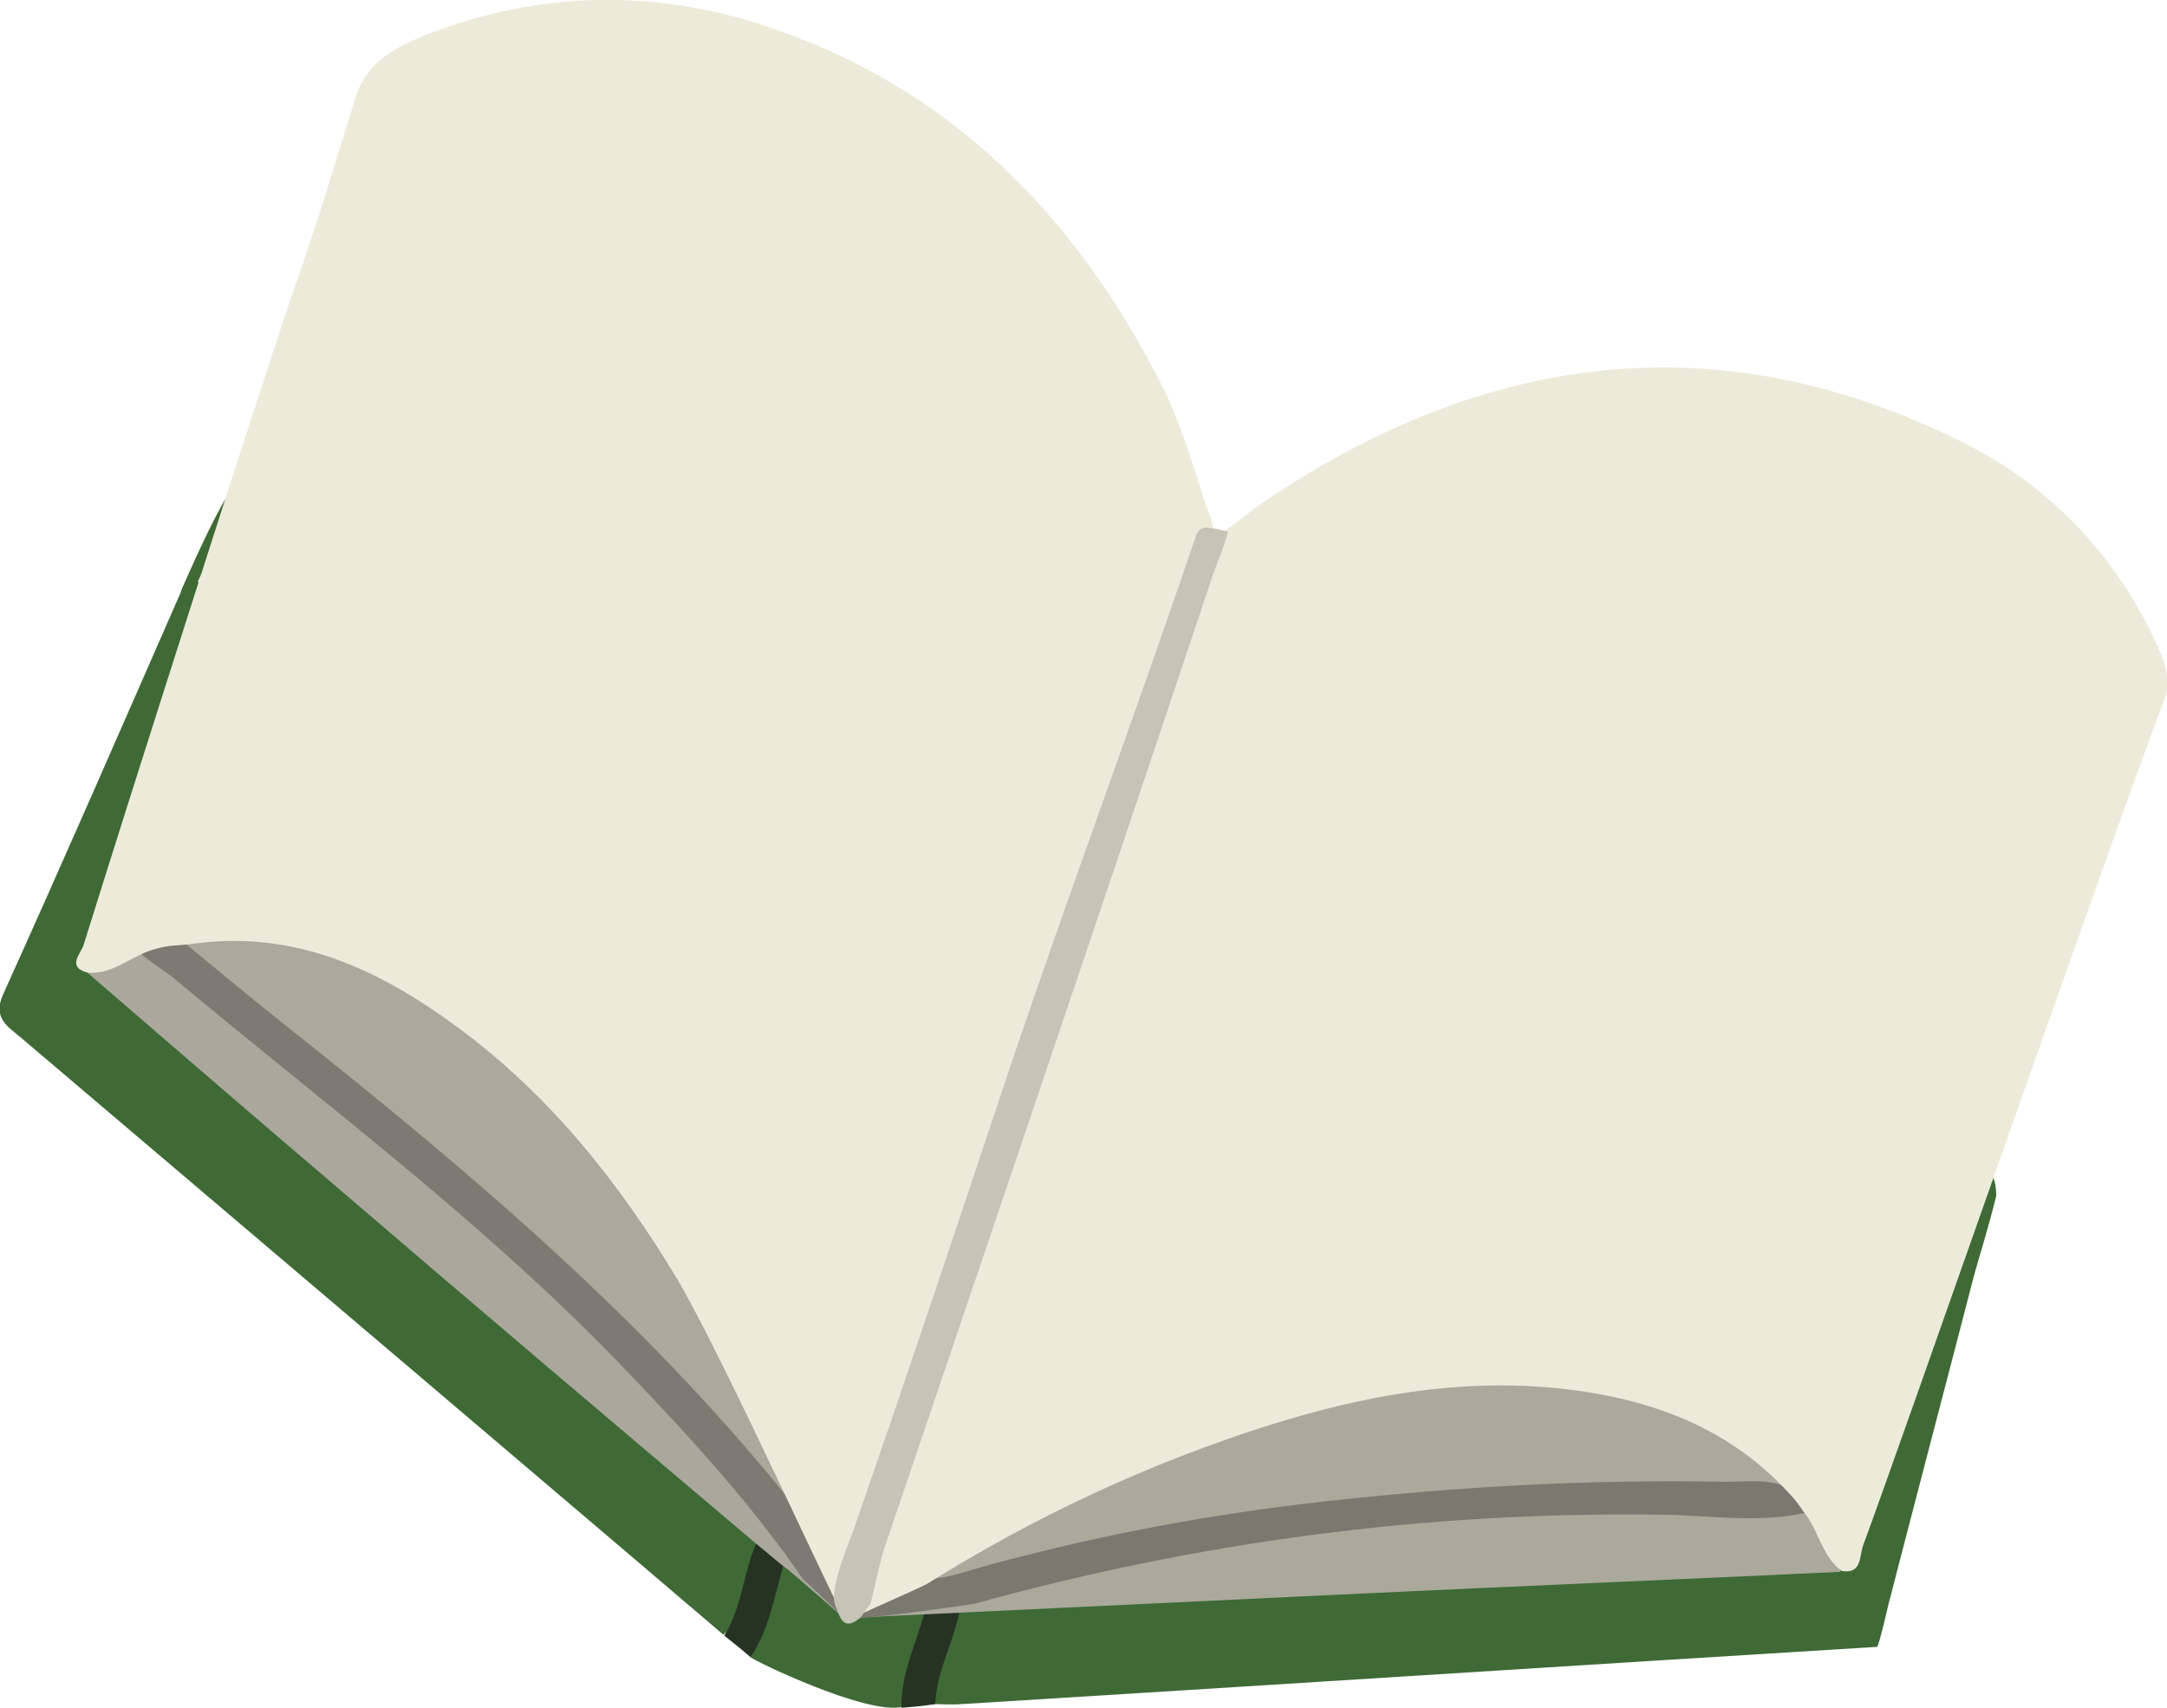 <?xml version="1.0" encoding="utf-8"?>
<!-- Generator: Adobe Illustrator 18.0.0, SVG Export Plug-In . SVG Version: 6.00 Build 0)  -->
<!DOCTYPE svg PUBLIC "-//W3C//DTD SVG 1.1//EN" "http://www.w3.org/Graphics/SVG/1.1/DTD/svg11.dtd">
<svg version="1.1" id="openBookGreenGraphic" xmlns="http://www.w3.org/2000/svg" xmlns:xlink="http://www.w3.org/1999/xlink"
	 x="0px" y="0px" viewBox="0 0 231 182.1" enable-background="new 0 0 231 182.1" xml:space="preserve">
<g id="green_3_">
	<path fill="#3F6A36" d="M2.3,110.7c-1.4-1.2-3.1-2.1-2-4.6C6.9,91.5,13.2,77,19.6,62.4c0.4-0.9,1-0.8,1.6-0.3
		c0.9,1.8,0.2,3.5-0.4,5.2c-4,11.5-7.1,23.2-11.4,34.6c-1,2.8,1.1,1.2,1.6,1.8c4.5,2.3,7.3,6.6,11,9.7c6.5,5.4,13,10.9,19.7,16.1
		c12.5,9.7,23.5,21.1,35.9,30.8c1.1,0.8,2,1.7,2.8,2.8c0.9,4.3,0.3,8.2-3.3,11.2C76.8,174,16.1,122.4,2.3,110.7z"/>
	<path fill="#3F6A36" d="M200.1,175.6c-32.5,2-65,4.1-97.5,6.1c-1.2,0.1-2.3,0-3.5,0c-0.3-3.3,1.4-6.2,2.3-9.2
		c0.2-0.4,0.5-0.7,0.9-0.9c6.2-1.9,12.7-1.1,19-1.5c10.7-0.6,21.3-1.1,32-1.6c14.2-0.7,28.5-1.4,42.7-2.2c4.1-5.9,5.1-13.1,7.9-19.5
		c1.8-4.3,2.4-9.1,5.3-13c0.6-0.4,1.2-0.6,1.8,0c-3.2,12.4-6.5,24.9-9.7,37.3C201,172.4,200.3,175.4,200.1,175.6z"/>
	<path fill="#3F6A36" d="M24.8,51.9c0.4,3.1-2.6,7.7-3.8,10.3c-0.5,0-1.2,0.8-1.7,0.8C21.4,58.2,23.1,54.6,24.8,51.9z"/>
	<path fill="#3F6A36" d="M207.5,136c0.5-2.6,5.1-15.6,5.3-8.5c-0.7,2.9-2,7.3-3,10.4C209.5,137.9,208,135.9,207.5,136z"/>
	<path fill="#3F6A36" d="M96.2,182c-3.8,0.9-15.8-4.9-16.2-5.3c0.4-3.6,0.8-7.3,3.6-10.1c-0.2-2.4,0-9.2,0.8-8.7
		c1.1,0.8,4,3.4,4.9,4.3c0.8,0.9,2.5,2.1,3.9,1.9c2.1-0.1,9.2,3.3,11.2,4.7C106.5,172.5,97.9,178.9,96.2,182z"/>
	<path fill="#263323" d="M83.5,167c-1,3.3-1.5,6.8-3.5,9.7c-0.9-0.8-1.8-1.5-2.8-2.3c1.9-3,2-6.6,3.4-9.8
		C82.4,164.5,83.3,165.2,83.5,167z"/>
	<path fill="#263323" d="M98.5,172.1c-0.9,3.3-2.5,6.5-2.4,10c1.2-0.1,2.4-0.2,3.6-0.4c0.1-3.5,2-6.6,2.6-10
		C100.8,170.6,99.6,170.7,98.5,172.1z"/>
	<path fill="#AAA89C" d="M9.3,103.7c2.4-1.1,4.4-3.2,7.2-3.4c9.6,8.9,20.1,16.8,30.1,25.2c13.5,11.3,25.9,23.6,36.7,37.5
		c1.2,1.5,8,7.1,6.9,9.7c-0.7-0.5-6-5.3-6.7-5.7c-1-0.8-1.9-1.6-2.9-2.4c-15-12.7-30-25.4-44.9-38.2
		C26.9,118.9,18.1,111.3,9.3,103.7z"/>
	<path fill="#AAA99C" d="M193.3,161.1c1.3,2,2.4,4.1,2.9,6.5c-16.9,0.8-33.8,1.5-50.7,2.3c-14.4,0.7-40.2,1.9-54.6,2.6
		c0.1-2.1,13.4-2.6,14.7-2.9c17.7-4.9,35.7-8,54.2-8.6C171,160.5,182.2,160.1,193.3,161.1z"/>
	<path fill="#7A7970" d="M193.3,161.1c-5.5,1.5-11.2,0.4-16.7,0.4c-24.7-0.3-48.9,2.9-72.7,9.5c-0.5,0.1-10.2,1.5-12.2,1.5
		c-0.1-0.8,0.2-1.3,1.1-1.5c1.8-0.9,3.6-1.8,5.4-2.7c11.1-4.4,22.8-6.7,34.5-8.3c17.1-2.3,34.3-3.7,51.7-3.1c3,0.1,6.1-0.1,7.9,3
		C192.7,160.3,193,160.7,193.3,161.1z"/>
	<path fill="#7C7B73" d="M89.9,166.4c0.5,1.8-0.3,4.3,0.2,6.2c-1.2-1-3.3-3.2-4.5-4.2c-5.4-7.9-11.9-15-18.5-21.9
		c-14.9-15.7-32.2-28.5-48.7-42.3c-1.1-0.9-6.9-4.3-5.5-6.5c0.8-0.1,5.3,2.5,6.2,2.3c2.3,0.3,4.1,1.6,5.9,3
		c10.7,8.8,21.7,17.2,32,26.4c9.4,8.4,18.6,17.1,25.9,27.5c1,1.5,2.1,2.9,2.6,4.6C86.2,162.9,89.1,165,89.9,166.4z"/>
	<path fill="#AAA99C" d="M192.3,159.9c-2.3-2.5-5.5-1.9-8.4-1.9c-15.1-0.3-30.2,0.6-45.3,2.4c-11.5,1.4-22.8,3.6-34,6.7
		c-2.1,0.6-4.2,1.4-6.5,1.2c16.5-10.5,34.1-18.3,53.6-21.1c10.6-1.5,21.2-0.8,30.9,4.4C186.5,153.6,190,156,192.3,159.9z"/>
	<path fill="#AAA99C" d="M85.4,161.5c-15.8-20.1-35.1-36.4-55-52.2c-3.8-3-7.6-6.2-11.4-9.3c10.7-2.8,19.9,1.3,28.3,7.2
		c14.4,10,24.1,23.9,31.5,39.5C81.2,151.5,84.6,156,85.4,161.5z"/>
	<path fill="#ECEBDA" d="M198.6,164.8c-0.4,1.1-0.1,3.1-2.3,2.7c-2-1.5-2.4-4.1-3.8-6c-0.4-0.5-0.7-1-1.1-1.5
		c-6.7-7.8-15.6-11-25.6-12c-10.4-1-20.4,0.8-30.3,3.9c-13,4.1-25.2,9.8-36.7,17c-2,1-4.5,2-8.3,3.8c-1.2-2,1.9-5.6,2.5-7.4
		c11.4-33.1,22.2-66.4,33.7-99.4c0.9-2.5,1.7-4.9,1.9-7.5c0.9-0.9,0.1-0.5,1-1.4c1.3-0.3,3.6-2.5,4.7-3.2
		c23.9-16.3,49-19.7,75.2-6.5c8.9,4.5,16,11.8,20.3,21.2c0.9,1.9,1.8,4,0.8,6.4C224.3,91.6,202.4,154.6,198.6,164.8z"/>
	<path fill="#ECEBDA" d="M9.3,103.7c-2.2-0.6-0.7-2-0.4-2.9c4-12.9,20-63.2,22.9-71.3c2.2-6.3,4.1-12.7,6.1-19.1
		c1.2-3.9,4.5-5.5,7.8-6.8c11.8-4.5,23.7-4.8,35.7-0.9c19.8,6.5,33.2,20.2,42.4,38.3c2.4,4.7,3.7,10,5.5,15l0,2.7
		c-3.4,6.7-5.2,11.3-7.6,18.3c-9.7,27.9-19,55.9-28.4,83.9c-0.5,1.4-1.6,10.1-2.4,11.4c-0.3,0.6-0.6,0.5-0.9,0.2
		c-0.6-0.6-13-28-17.8-36.1c-6.2-10.3-13.5-19.5-23.2-26.7c-8.6-6.4-17.8-10.7-28.9-9c-1.1,0.1-2.1,0.1-3.2,0.4
		C14.1,101.7,12.2,104,9.3,103.7z"/>
	<path fill="#C5C4B5" d="M92.8,171c-0.4,0.5-0.7,1-1.1,1.5c-1.7,1.4-2.1,0.2-2.6-1.2c-0.9-1.7,1.6-7.2,2-8.5
		c5.7-16.4,11.2-32.9,16.7-49.4c6.3-18.6,13.4-37.7,19.7-56.3c0.4-1.1,1.1-1,3.4-0.4c-0.6,2.2-1,2.8-1.7,4.9
		C117.7,96,106,130.5,94.3,165C93.7,166.9,93.3,169,92.8,171z"/>
</g>
</svg>
